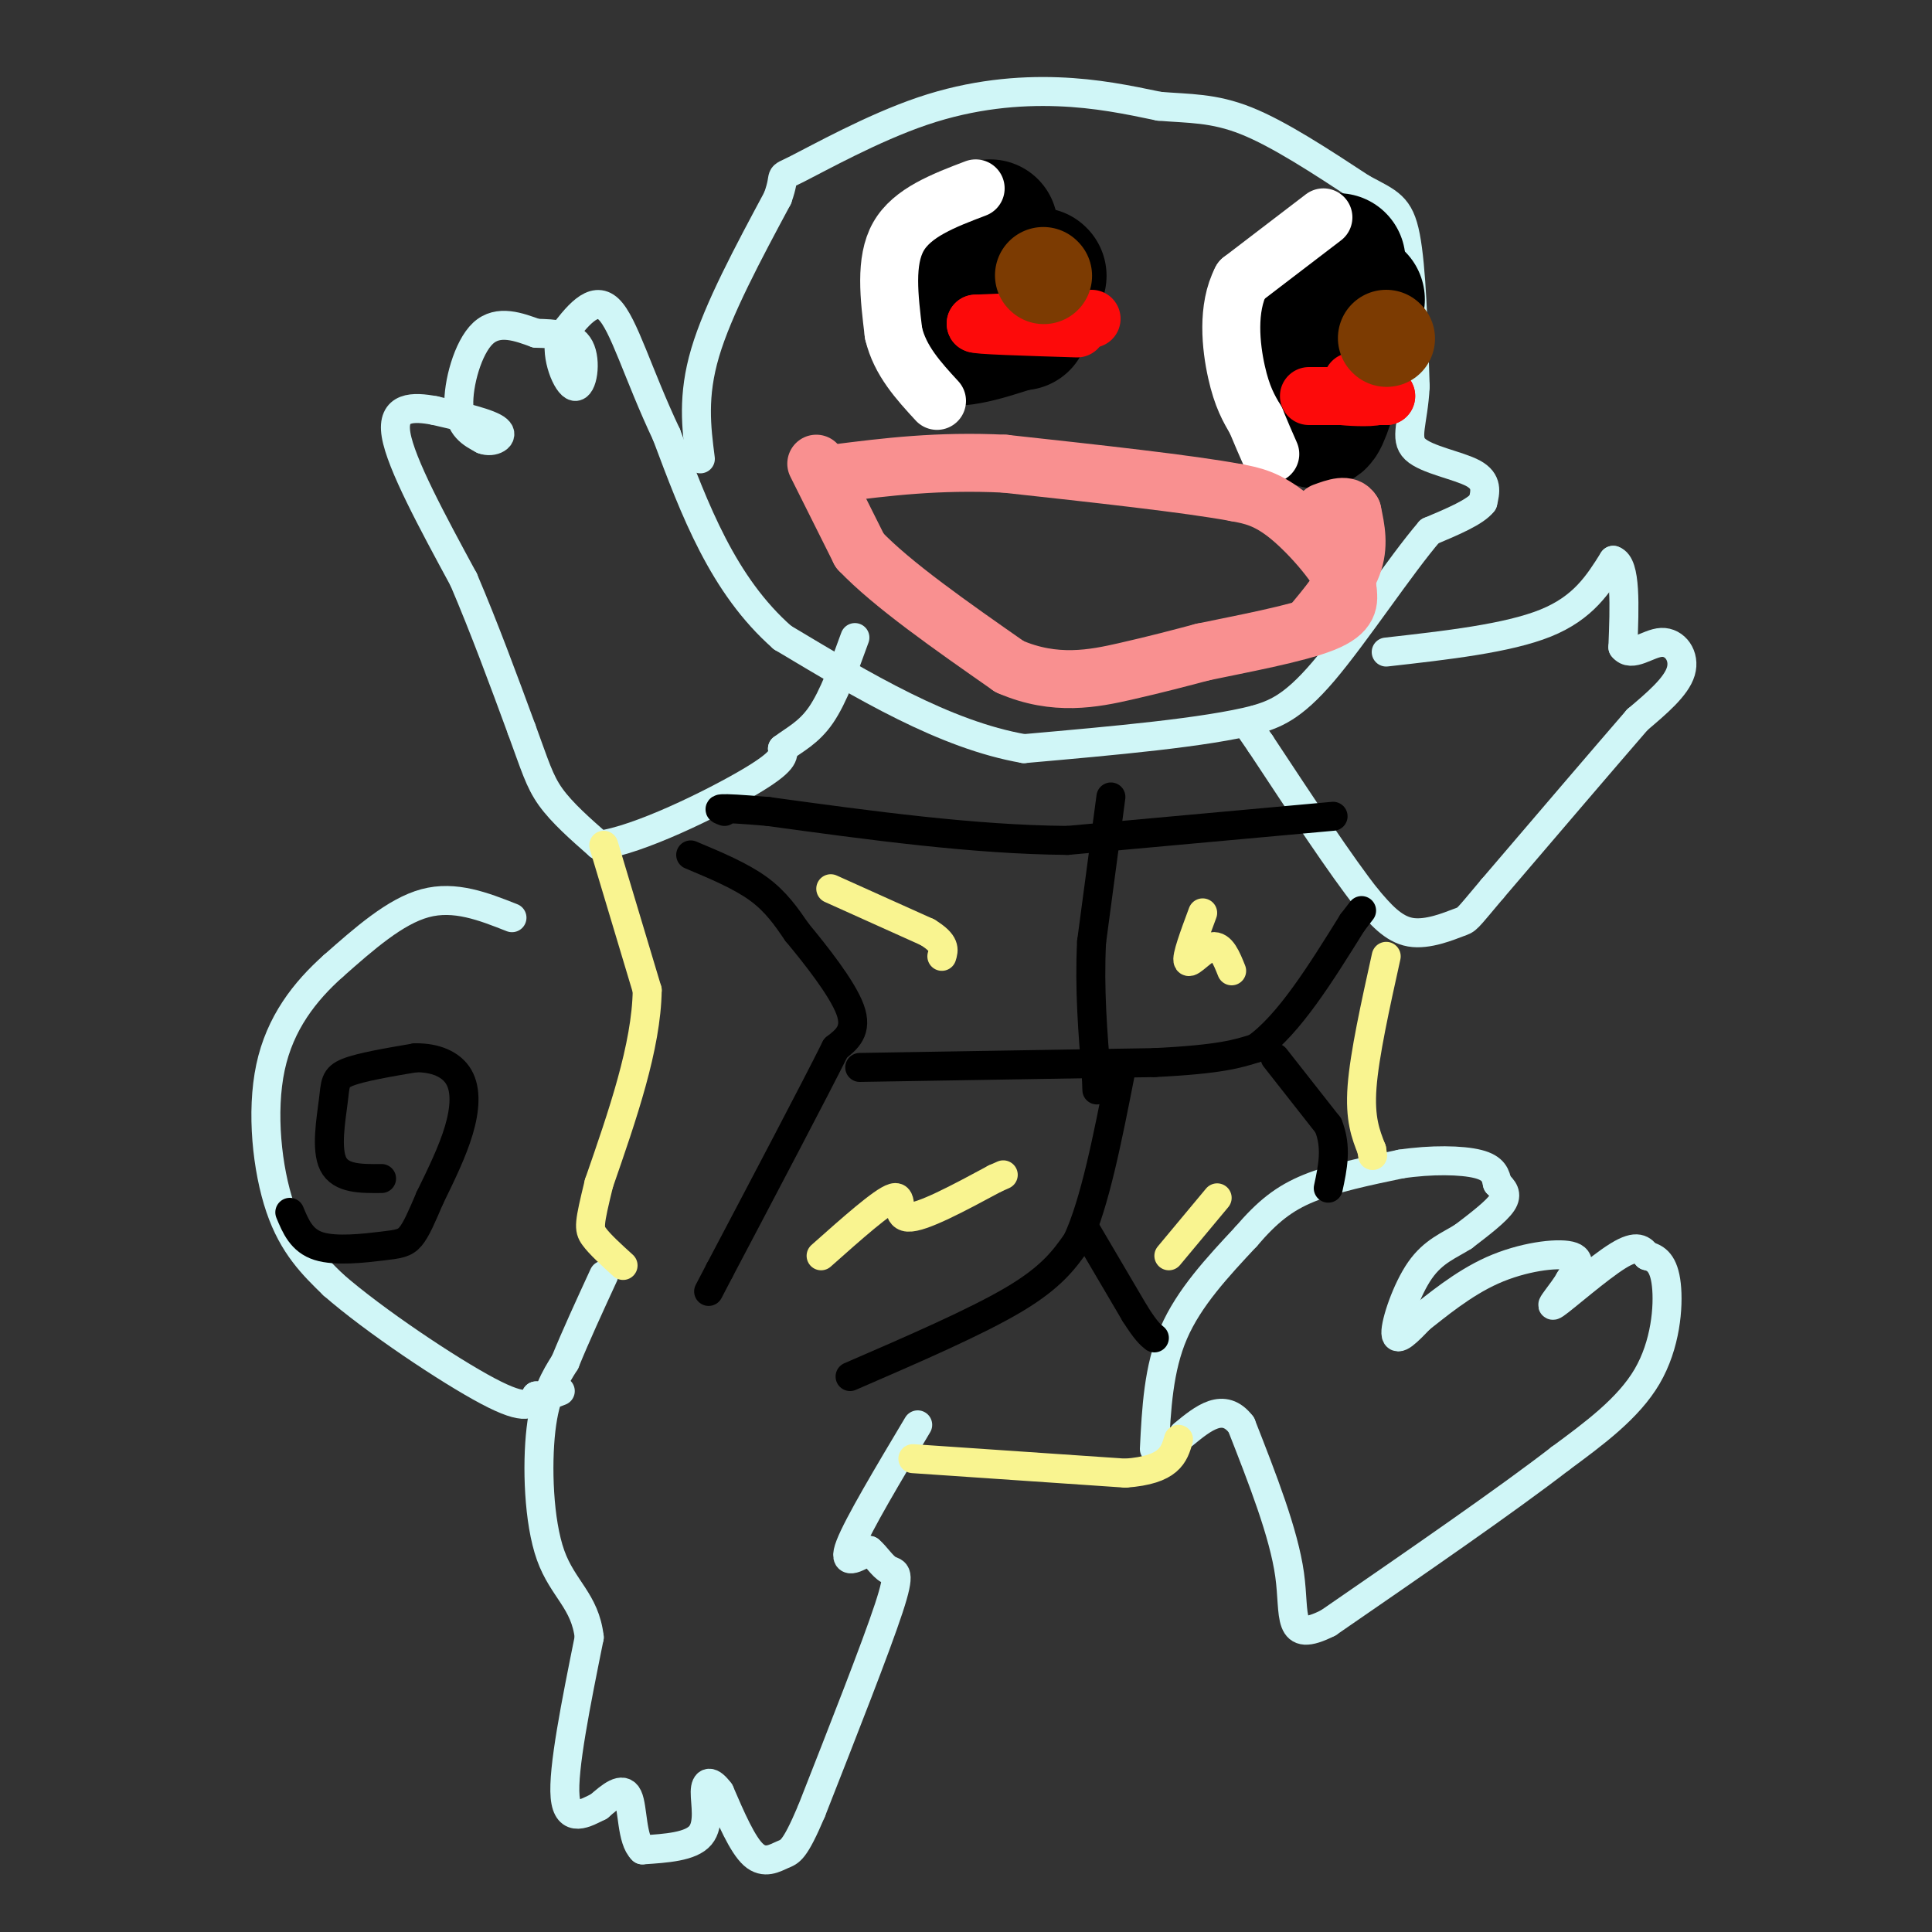 <svg viewBox='0 0 400 400' version='1.1' xmlns='http://www.w3.org/2000/svg' xmlns:xlink='http://www.w3.org/1999/xlink'><rect x="0" y="0" width="400" height="400" fill="#333333" stroke="none"/><g fill='none' stroke='#D0F6F7' stroke-width='6' stroke-linecap='round' stroke-linejoin='round'><path d='M145,95c-0.833,-6.500 -1.667,-13.000 1,-22c2.667,-9.000 8.833,-20.500 15,-32'/><path d='M161,41c2.030,-5.656 -0.394,-3.794 4,-6c4.394,-2.206 15.606,-8.478 26,-12c10.394,-3.522 19.970,-4.292 28,-4c8.030,0.292 14.515,1.646 21,3'/><path d='M240,22c6.200,0.511 11.200,0.289 18,3c6.800,2.711 15.400,8.356 24,14'/><path d='M282,39c5.644,3.022 7.756,3.578 9,10c1.244,6.422 1.622,18.711 2,31'/><path d='M293,80c-0.381,7.512 -2.333,10.792 0,13c2.333,2.208 8.952,3.345 12,5c3.048,1.655 2.524,3.827 2,6'/><path d='M307,104c-1.500,2.000 -6.250,4.000 -11,6'/><path d='M296,110c-5.978,6.933 -15.422,21.267 -22,29c-6.578,7.733 -10.289,8.867 -14,10'/><path d='M260,149c-10.333,2.667 -29.167,4.333 -48,6'/><path d='M212,155c-16.333,-2.833 -33.167,-12.917 -50,-23'/><path d='M162,132c-12.333,-10.833 -18.167,-26.417 -24,-42'/><path d='M138,90c-5.956,-12.578 -8.844,-23.022 -12,-26c-3.156,-2.978 -6.578,1.511 -10,6'/><path d='M116,70c-1.036,3.631 1.375,9.708 3,10c1.625,0.292 2.464,-5.202 1,-8c-1.464,-2.798 -5.232,-2.899 -9,-3'/><path d='M111,69c-3.524,-1.274 -7.833,-2.958 -11,0c-3.167,2.958 -5.190,10.560 -5,15c0.190,4.440 2.595,5.720 5,7'/><path d='M100,91c2.022,0.822 4.578,-0.622 3,-2c-1.578,-1.378 -7.289,-2.689 -13,-4'/><path d='M90,85c-4.422,-0.844 -8.978,-0.956 -8,5c0.978,5.956 7.489,17.978 14,30'/><path d='M96,120c4.333,10.167 8.167,20.583 12,31'/><path d='M108,151c2.756,7.489 3.644,10.711 6,14c2.356,3.289 6.178,6.644 10,10'/><path d='M124,175c8.133,-1.022 23.467,-8.578 31,-13c7.533,-4.422 7.267,-5.711 7,-7'/><path d='M162,155c2.556,-1.933 5.444,-3.267 8,-7c2.556,-3.733 4.778,-9.867 7,-16'/><path d='M287,135c12.583,-1.417 25.167,-2.833 33,-6c7.833,-3.167 10.917,-8.083 14,-13'/><path d='M334,116c2.667,0.833 2.333,9.417 2,18'/><path d='M336,134c1.774,2.321 5.208,-0.875 8,-1c2.792,-0.125 4.940,2.821 4,6c-0.940,3.179 -4.970,6.589 -9,10'/><path d='M339,149c-6.500,7.500 -18.250,21.250 -30,35'/><path d='M309,184c-5.738,6.798 -5.083,6.292 -7,7c-1.917,0.708 -6.405,2.631 -10,2c-3.595,-0.631 -6.298,-3.815 -9,-7'/><path d='M283,186c-5.167,-6.500 -13.583,-19.250 -22,-32'/><path d='M261,154c-3.667,-5.333 -1.833,-2.667 0,0'/><path d='M239,300c0.417,-8.333 0.833,-16.667 4,-24c3.167,-7.333 9.083,-13.667 15,-20'/><path d='M258,256c4.378,-5.111 7.822,-7.889 13,-10c5.178,-2.111 12.089,-3.556 19,-5'/><path d='M290,241c6.333,-0.956 12.667,-0.844 16,0c3.333,0.844 3.667,2.422 4,4'/><path d='M310,245c1.200,1.200 2.200,2.200 1,4c-1.200,1.800 -4.600,4.400 -8,7'/><path d='M303,256c-2.917,1.857 -6.208,3.000 -9,7c-2.792,4.000 -5.083,10.857 -5,13c0.083,2.143 2.542,-0.429 5,-3'/><path d='M294,273c3.214,-2.488 8.750,-7.208 15,-10c6.250,-2.792 13.214,-3.655 16,-3c2.786,0.655 1.393,2.827 0,5'/><path d='M325,265c-1.381,2.500 -4.833,6.250 -3,5c1.833,-1.250 8.952,-7.500 13,-10c4.048,-2.500 5.024,-1.250 6,0'/><path d='M341,260c1.857,0.429 3.500,1.500 4,6c0.500,4.500 -0.143,12.429 -4,19c-3.857,6.571 -10.929,11.786 -18,17'/><path d='M323,302c-11.000,8.500 -29.500,21.250 -48,34'/><path d='M275,336c-8.800,4.444 -6.800,-1.444 -8,-10c-1.200,-8.556 -5.600,-19.778 -10,-31'/><path d='M257,295c-3.667,-4.833 -7.833,-1.417 -12,2'/><path d='M190,295c-6.167,10.333 -12.333,20.667 -14,25c-1.667,4.333 1.167,2.667 4,1'/><path d='M180,321c1.333,1.083 2.667,3.292 4,4c1.333,0.708 2.667,-0.083 0,8c-2.667,8.083 -9.333,25.042 -16,42'/><path d='M168,375c-3.560,8.381 -4.458,8.333 -6,9c-1.542,0.667 -3.726,2.048 -6,0c-2.274,-2.048 -4.637,-7.524 -7,-13'/><path d='M149,371c-1.845,-2.512 -2.958,-2.292 -3,0c-0.042,2.292 0.988,6.655 -1,9c-1.988,2.345 -6.994,2.673 -12,3'/><path d='M133,383c-2.267,-2.067 -1.933,-8.733 -3,-11c-1.067,-2.267 -3.533,-0.133 -6,2'/><path d='M124,374c-2.711,1.333 -6.489,3.667 -7,-2c-0.511,-5.667 2.244,-19.333 5,-33'/><path d='M122,339c-0.857,-7.571 -5.500,-10.000 -8,-17c-2.500,-7.000 -2.857,-18.571 -2,-26c0.857,-7.429 2.929,-10.714 5,-14'/><path d='M117,282c2.167,-5.333 5.083,-11.667 8,-18'/><path d='M106,190c-5.917,-2.333 -11.833,-4.667 -18,-3c-6.167,1.667 -12.583,7.333 -19,13'/><path d='M69,200c-5.869,5.226 -11.042,11.792 -13,21c-1.958,9.208 -0.702,21.060 2,29c2.702,7.940 6.851,11.970 11,16'/><path d='M69,266c8.378,7.333 23.822,17.667 32,22c8.178,4.333 9.089,2.667 10,1'/><path d='M111,289c2.500,0.000 3.750,-0.500 5,-1'/></g>
<g fill='none' stroke='#000000' stroke-width='6' stroke-linecap='round' stroke-linejoin='round'><path d='M79,244c-4.220,0.042 -8.440,0.083 -10,-3c-1.560,-3.083 -0.458,-9.292 0,-13c0.458,-3.708 0.274,-4.917 3,-6c2.726,-1.083 8.363,-2.042 14,-3'/><path d='M86,219c4.131,-0.048 7.458,1.333 9,4c1.542,2.667 1.298,6.619 0,11c-1.298,4.381 -3.649,9.190 -6,14'/><path d='M89,248c-1.659,3.879 -2.805,6.576 -4,8c-1.195,1.424 -2.437,1.576 -6,2c-3.563,0.424 -9.447,1.121 -13,0c-3.553,-1.121 -4.777,-4.061 -6,-7'/><path d='M143,177c5.167,2.167 10.333,4.333 14,7c3.667,2.667 5.833,5.833 8,9'/><path d='M165,193c3.822,4.600 9.378,11.600 11,16c1.622,4.400 -0.689,6.200 -3,8'/><path d='M173,217c-4.500,9.000 -14.250,27.500 -24,46'/><path d='M149,263c-4.000,7.667 -2.000,3.833 0,0'/><path d='M178,221c0.000,0.000 61.000,-1.000 61,-1'/><path d='M239,220c13.667,-0.667 17.333,-1.833 21,-3'/><path d='M260,217c6.833,-4.833 13.417,-15.417 20,-26'/><path d='M280,191c3.333,-4.333 1.667,-2.167 0,0'/><path d='M276,169c0.000,0.000 -55.000,5.000 -55,5'/><path d='M221,174c-19.500,-0.167 -40.750,-3.083 -62,-6'/><path d='M159,168c-11.833,-1.000 -10.417,-0.500 -9,0'/><path d='M230,165c0.000,0.000 -4.000,30.000 -4,30'/><path d='M226,195c-0.500,9.667 0.250,18.833 1,28'/><path d='M227,223c0.167,4.667 0.083,2.333 0,0'/><path d='M176,285c13.083,-5.667 26.167,-11.333 34,-16c7.833,-4.667 10.417,-8.333 13,-12'/><path d='M223,257c3.667,-7.833 6.333,-21.417 9,-35'/><path d='M225,255c0.000,0.000 10.000,17.000 10,17'/><path d='M235,272c2.333,3.667 3.167,4.333 4,5'/><path d='M264,219c0.000,0.000 11.000,14.000 11,14'/><path d='M275,233c1.833,4.500 0.917,8.750 0,13'/></g>
<g fill='none' stroke='#F9F490' stroke-width='6' stroke-linecap='round' stroke-linejoin='round'><path d='M125,175c0.000,0.000 9.000,30.000 9,30'/><path d='M134,205c-0.167,11.667 -5.083,25.833 -10,40'/><path d='M124,245c-2.044,8.400 -2.156,9.400 -1,11c1.156,1.600 3.578,3.800 6,6'/><path d='M172,184c0.000,0.000 20.000,9.000 20,9'/><path d='M192,193c3.833,2.333 3.417,3.667 3,5'/><path d='M249,189c-1.733,4.667 -3.467,9.333 -3,10c0.467,0.667 3.133,-2.667 5,-3c1.867,-0.333 2.933,2.333 4,5'/><path d='M170,260c6.400,-5.689 12.800,-11.378 15,-12c2.200,-0.622 0.200,3.822 3,4c2.800,0.178 10.400,-3.911 18,-8'/><path d='M206,244c3.000,-1.333 1.500,-0.667 0,0'/><path d='M242,260c0.000,0.000 10.000,-12.000 10,-12'/><path d='M287,198c-2.250,10.167 -4.500,20.333 -5,27c-0.500,6.667 0.750,9.833 2,13'/><path d='M284,238c0.333,2.167 0.167,1.083 0,0'/><path d='M189,302c0.000,0.000 44.000,3.000 44,3'/><path d='M233,305c9.167,-0.667 10.083,-3.833 11,-7'/></g>
<g fill='none' stroke='#000000' stroke-width='28' stroke-linecap='round' stroke-linejoin='round'><path d='M205,47c-4.583,1.167 -9.167,2.333 -11,6c-1.833,3.667 -0.917,9.833 0,16'/><path d='M194,69c2.667,2.333 9.333,0.167 16,-2'/><path d='M210,67c2.667,-0.333 1.333,-0.167 0,0'/><path d='M215,57c0.000,0.000 0.100,0.100 0.1,0.1'/><path d='M277,54c-4.800,3.467 -9.600,6.933 -12,10c-2.400,3.067 -2.400,5.733 -1,9c1.400,3.267 4.200,7.133 7,11'/><path d='M271,84c1.444,2.956 1.556,4.844 3,1c1.444,-3.844 4.222,-13.422 7,-23'/></g>
<g fill='none' stroke='#F93D0B' stroke-width='12' stroke-linecap='round' stroke-linejoin='round'><path d='M280,81c0.000,0.000 0.100,0.100 0.1,0.1'/></g>
<g fill='none' stroke='#FFFFFF' stroke-width='12' stroke-linecap='round' stroke-linejoin='round'><path d='M274,45c0.000,0.000 -17.000,13.000 -17,13'/><path d='M257,58c-3.044,5.800 -2.156,13.800 -1,19c1.156,5.200 2.578,7.600 4,10'/><path d='M260,87c1.167,2.833 2.083,4.917 3,7'/><path d='M202,39c-6.583,2.500 -13.167,5.000 -16,10c-2.833,5.000 -1.917,12.500 -1,20'/><path d='M185,69c1.333,5.667 5.167,9.833 9,14'/></g>
<g fill='none' stroke='#FD0A0A' stroke-width='12' stroke-linecap='round' stroke-linejoin='round'><path d='M280,79c0.000,0.000 5.000,3.000 5,3'/><path d='M285,82c-1.178,0.467 -6.622,0.133 -7,0c-0.378,-0.133 4.311,-0.067 9,0'/><path d='M287,82c-1.167,0.000 -8.583,0.000 -16,0'/><path d='M226,66c0.000,0.000 -24.000,1.000 -24,1'/><path d='M202,67c-0.500,0.333 10.250,0.667 21,1'/></g>
<g fill='none' stroke='#7C3B02' stroke-width='20' stroke-linecap='round' stroke-linejoin='round'><path d='M287,70c0.000,0.000 0.100,0.100 0.1,0.1'/><path d='M216,57c0.000,0.000 0.100,0.100 0.1,0.1'/></g>
<g fill='none' stroke='#F99090' stroke-width='12' stroke-linecap='round' stroke-linejoin='round'><path d='M169,96c0.000,0.000 9.000,18.000 9,18'/><path d='M178,114c6.667,7.000 18.833,15.500 31,24'/><path d='M209,138c9.444,4.133 17.556,2.467 24,1c6.444,-1.467 11.222,-2.733 16,-4'/><path d='M249,135c7.822,-1.644 19.378,-3.756 25,-6c5.622,-2.244 5.311,-4.622 5,-7'/><path d='M279,122c-1.400,-4.200 -7.400,-11.200 -12,-15c-4.600,-3.800 -7.800,-4.400 -11,-5'/><path d='M256,102c-9.833,-1.833 -28.917,-3.917 -48,-6'/><path d='M208,96c-13.833,-0.667 -24.417,0.667 -35,2'/><path d='M271,130c3.750,-4.500 7.500,-9.000 9,-13c1.500,-4.000 0.750,-7.500 0,-11'/><path d='M280,106c-1.000,-1.833 -3.500,-0.917 -6,0'/></g>
</svg>